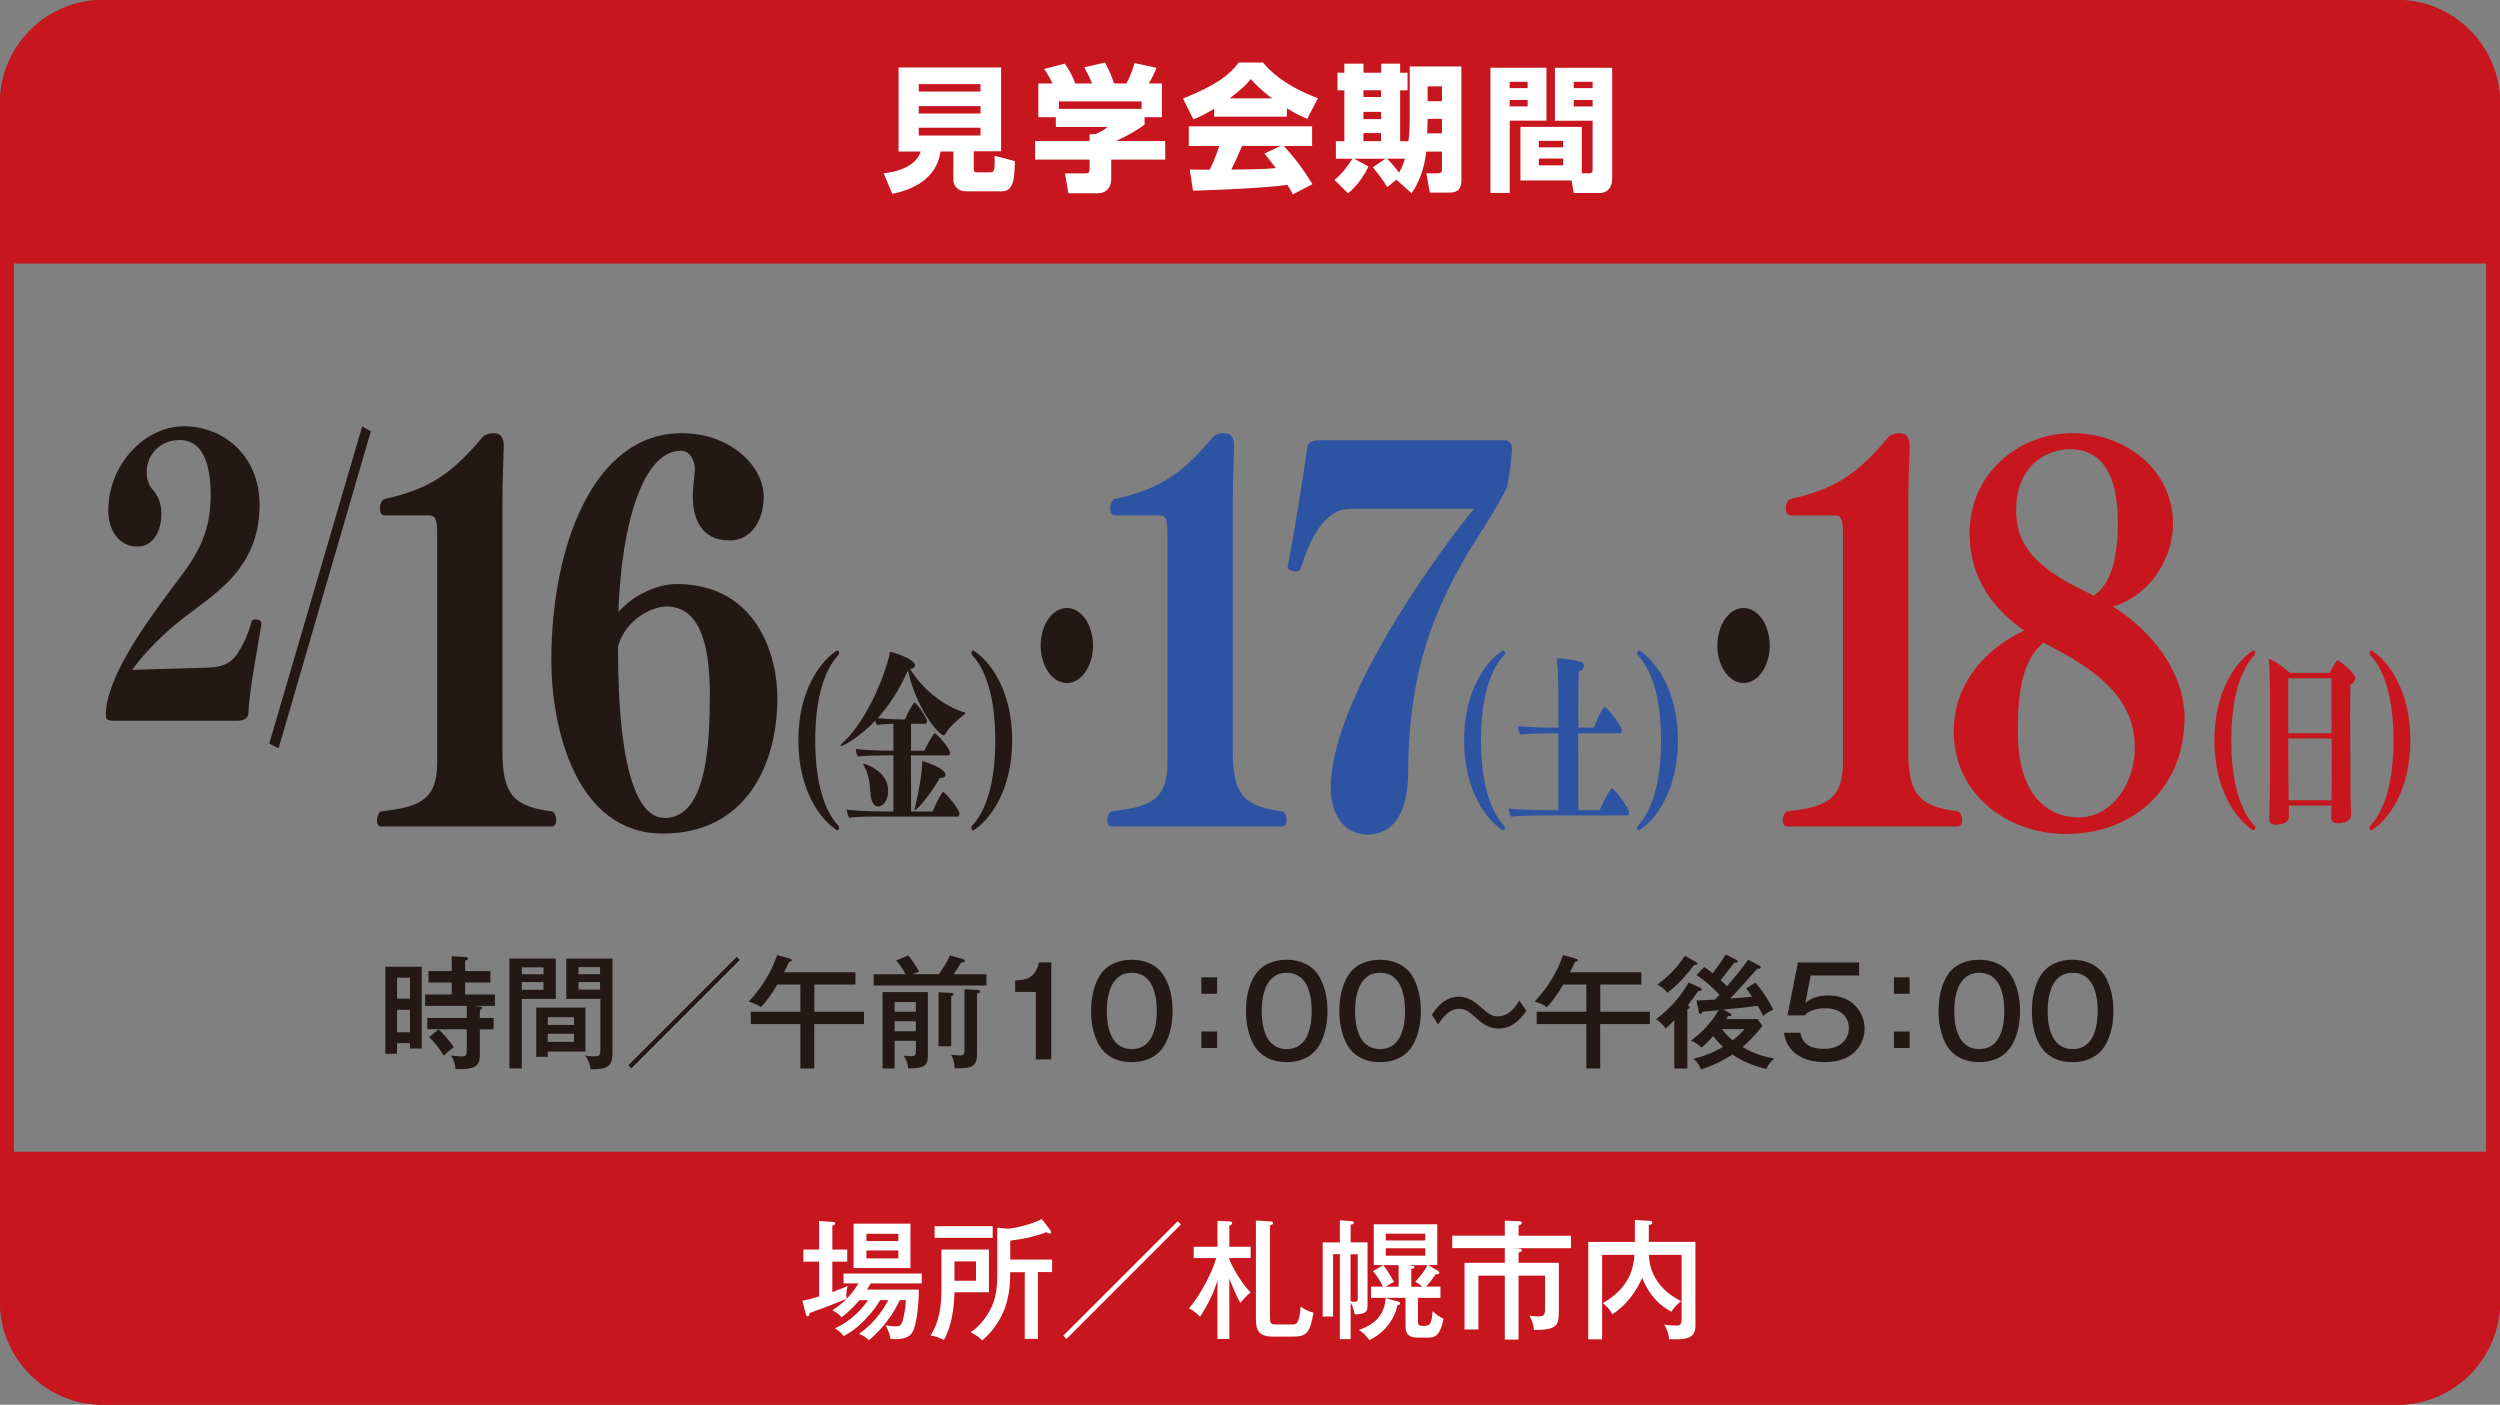 <svg height="205.5" viewBox="0 0 365.75 205.5" width="365.75" xmlns="http://www.w3.org/2000/svg"><rect x="0" y="0" width="365.75" height="205.5" fill="#808080" stroke="none"/><path d="m1 15.05c0-7.73 6.3-14.05 14-14.05h335.75c7.7 0 14 6.32 14 14.05v175.41c0 7.73-6.3 14.05-14 14.05h-335.75c-7.7 0-14-6.32-14-14.05z" fill="none" stroke="#a62126" stroke-width="2"/><path d="m1 15.05c0-7.73 6.3-14.05 14-14.05h335.75c7.7 0 14 6.32 14 14.05v175.41c0 7.73-6.3 14.05-14 14.05h-335.75c-7.7 0-14-6.32-14-14.05z" fill="none" stroke="#c7161d" stroke-width="2"/><path d="m364.75 169.25v20.8c0 7.7-6.3 14-14 14h-335.75c-7.7 0-14-6.3-14-14v-20.8z" fill="#c7161d" stroke="#c7161d" stroke-width="1.5"/><path d="m123.95 182.81v1.77h-2.18v4.46c1.48-.57 1.6-.61 2.24-.91-.13.42-.19.95-.19 1.41 0 .19.02.32.04.46-1.6.72-4.84 1.9-5.41 2.09-.02.21-.04.49-.3.49-.17 0-.23-.25-.29-.44l-.48-1.84c.84-.15 1.58-.36 2.45-.63v-5.09h-2.3v-1.77h2.3v-4.18l1.96.13c.17.02.4.06.4.21 0 .17-.17.25-.42.36v3.48zm1.77 7.42c-1.2 1.44-2.22 2.2-2.6 2.49-.59-.65-.99-.86-1.35-1.01 2.17-1.46 2.98-2.62 3.84-3.95h-2.2v-1.44h11.44v1.44h-7.47c-.15.3-.4.66-.55.91h7.6c-.02 2.43-.34 4.67-.68 5.62-.32.91-.74 1.63-2.83 1.63-.23 0-.4-.02-.65-.04-.04-.3-.1-.78-.68-2 .7.17 1.39.17 1.46.17.44 0 .82-.02 1.04-.95.19-.76.4-1.77.44-2.89h-.89c-1.56 3.32-3.67 5.13-4.52 5.87-.3-.32-.55-.51-1.44-.95.44-.3 2.62-1.75 4.27-4.92h-1.18c-.78 1.35-1.99 2.68-2.87 3.5-.72.68-1.42 1.16-2.45 1.77-.42-.53-.67-.76-1.29-1.14 1.98-.91 3.59-2.34 4.84-4.12h-1.27zm7.48-4.71h-8.32v-6.5h8.32zm-1.77-3.95v-1.06h-4.67v1.06zm-4.67 1.37v1.16h4.67v-1.16z" fill="#fff"/><path d="m144.68 182.81v6.25h-5.03c-.06 1.29-.15 4.46-1.56 6.99-.68-.36-1.14-.53-1.96-.68 1.31-1.96 1.6-4.24 1.6-6.88v-5.68zm.55-3.42v1.71h-8.49v-1.71zm-5.59 5.15v2.83h3.15v-2.83zm12.2 11.34h-1.92v-9.76h-2.13c0 2.11-.04 6.48-4.08 9.99-.61-.59-.66-.61-1.69-1.2 1.22-.84 2.17-2 2.85-3.31.65-1.22 1.03-2.56 1.03-5.11v-6.88l1.5.15c.72 0 3.34-.55 5.03-1.41l1.27 1.69c.04.06.08.15.08.23 0 .11-.08.19-.21.19-.15 0-.32-.1-.49-.19-1.79.68-3.46 1.01-5.28 1.24v2.77h6.12v1.82h-2.07v9.76z" fill="#fff"/><path d="m156.02 195.88-.47-.47 16.74-16.74.48.47-16.74 16.74z" fill="#fff"/><path d="m179.85 195.9h-1.73v-8.55c-.59 1.75-1.04 2.89-2.55 5.3-.34-.34-.89-.89-1.61-1.25 1.92-2.3 3.42-5.41 3.97-7.35h-3.29v-1.65h3.48v-3.8l1.75.09c.1 0 .4.02.4.25 0 .19-.23.3-.42.4v3.06h3.12v1.65h-3.12v.21c.59 1.41 1.81 3.48 3.12 4.84-.67.49-.93.84-1.52 1.52-.78-1.52-.95-1.94-1.6-3.57zm5.96-17.22c.19.02.44.04.44.27 0 .17-.23.27-.46.32v13.32c0 1.01.08 1.18.95 1.18h2.24c.3 0 .7 0 .91-.49.21-.47.3-1.01.4-2.17.34.3.84.68 1.88.93-.49 2.83-.99 3.5-2.83 3.5h-3.21c-2.2 0-2.39-1.25-2.39-2.62v-14.36l2.07.13z" fill="#fff"/><path d="m195.03 183.49v9.12h-1.52v-10.85h2.51v-3.23l1.52.11c.27.02.53.04.53.23 0 .23-.27.27-.47.3v2.58h2.47v9.12c0 .87-.06 1.42-1.9 1.42-.1-.93-.48-1.56-.57-1.71v5.34h-1.58v-12.44h-.99zm2.56 0v6.9c.21.04.49.06.63.06.42 0 .42-.17.42-.59v-6.36h-1.04zm6.94 6.92c.1.02.3.09.3.28s-.17.23-.38.25c-.48 2.26-2.03 4.14-4.12 5.11-.44-.61-.87-1.08-1.52-1.48 1.46-.53 3.7-1.52 3.91-4.65l1.8.49zm5.77-4.53c.13.08.27.15.27.32 0 .23-.29.25-.53.23-.23.32-.72 1.04-1.39 1.8h2.09v1.65h-3.29v3.36c0 .51 0 .74.78.74 1.01 0 1.18-.19 1.37-2.17.49.49.91.8 1.6 1.14-.53 2.45-1.23 2.74-2.2 2.74h-1.6c-1.77 0-1.77-1.06-1.77-1.92v-3.89h-5.05v-1.65h1.75c-.51-1.06-.93-1.65-1.46-2.26l1.5-.89h-1.39v-5.97h9.29v5.97h-1.35l1.39.8zm-5.68-.79h-2.24c.53.67 1.2 1.77 1.56 2.47-.59.25-1.06.59-1.2.68h1.88zm3.9-3.61v-.99h-5.78v.99zm-5.78 1.14v1.08h5.78v-1.08zm5.34 5.62c-.48-.42-.78-.59-1.03-.72 1.12-1.18 1.52-1.9 1.79-2.43h-2.85l.46.06c.21.02.49.06.49.23s-.28.25-.47.27v2.6h1.61z" fill="#fff"/><path d="m221.1 182.6 1.1.06c.19.02.44.04.44.25 0 .23-.3.3-.47.34v1.5h5.89v7.2c0 2.03-.4 2.64-3.63 2.62-.13-1.03-.34-1.48-.67-2.09.7.11 1.23.11 1.27.11.76 0 1.01-.13 1.01-1.08v-4.88h-3.88v9.35h-2.01v-9.35h-3.86v7.87h-2.03v-9.75h5.89v-2.15h-7.69v-1.82h7.69v-2.2l2.05.08c.19 0 .44.06.44.27 0 .23-.3.3-.47.34v1.52h7.67v1.82h-8.74z" fill="#fff"/><path d="m248.04 181.7v12.1c0 .87 0 2.13-2.58 2.13h-1.27c-.11-.97-.25-1.33-.72-2.15.57.11 1.12.15 1.69.15.44 0 .86 0 .86-.86v-9.48h-4.79c.08 1.14.27 4.5 4.71 6.78-.51.38-.95.78-1.42 1.54-2.53-1.37-3.59-3.32-4.26-4.96-.84 1.88-2.26 3.99-4.37 5.32-.34-.63-.67-1.03-1.39-1.63 3.99-2.26 4.5-5.28 4.62-7.05h-4.73v12.35h-2.03v-14.25h6.82v-3.21l2.19.13c.17.02.36.06.36.27s-.15.25-.51.34v2.47h6.84z" fill="#fff"/><path d="m1 37.8v-22.8c0-7.7 6.3-14 14-14h335.75c7.7 0 14 6.3 14 14v22.8z" fill="#c7161d" stroke="#c7161d" stroke-width="1.5"/><path d="m139.48 22.17h-1.88c-.56 4.08-4.24 5.62-7.06 6.2l-1.26-3.02c2.76-.28 4.88-1.4 5.42-3.18h-3.24v-12.3h15v12.26h-4v2.52c0 .54.18.56.5.56h1.88c.6 0 .72-.12.68-2.42l2.96.78c-.06 2.38-.12 4.42-1.92 4.42h-5.16c-1.52 0-1.92-1.06-1.92-1.68zm-5.07-9.86v1.08h9.04v-1.08zm0 3.22v1.08h9.04v-1.08zm0 3.16v1.14h9.04v-1.14z" fill="#fff"/><path d="m153.99 12.21c-.44-.9-.78-1.46-1.22-2.12l3.02-.78c.72 1.04 1.2 2.02 1.52 2.9h2.44c-.32-.86-.52-1.24-1.12-2.36l3.04-.7c.48.9 1.1 2.24 1.3 3.06h1.82c.64-1.14 1.08-2.6 1.2-2.98l3.22.7c-.44 1-.6 1.38-1.14 2.28h1.92v4.94h-2.54v1.08c-1.14.84-1.94 1.32-4.14 2.4h7.16v2.72h-7.9v2.86c0 1.22-.72 2.06-1.94 2.06h-4.32l-.5-2.9h2.88c.54 0 .72-.06.72-.76v-1.26h-7.98v-2.72h7.98v-1h.78c.72-.28 1.34-.58 1.86-1.06h-7.58v-1.42h-2.56v-4.94zm13.03 2.62h-12.1v1.1h12.1z" fill="#fff"/><path d="m177.63 15.91c-1.58.96-2.3 1.26-3.04 1.54l-1.52-3.04c4.88-1.92 6.96-3.6 8.14-5.26h3.56c.86 1.02 2.9 3.28 8.04 5.22l-1.56 3.02c-.6-.26-1.56-.68-2.98-1.54v1.22h-10.64zm11.51 12.53c-.2-.38-.42-.8-.8-1.4-3.4.48-10.2.76-13.8.86l-.48-3.1c.1.02 2.64.02 2.92.02.16-.32.82-1.66 1.4-3.46h-4.46v-2.88h18.04v2.88h-4.14c.9.98 2.24 2.44 4.2 5.58zm-3.04-14.05c-1.74-1.3-2.6-2.26-3.12-2.82-.48.62-1.26 1.46-3.08 2.82zm1.24 6.96h-5.62c-.72 1.68-.96 2.2-1.58 3.46 2.36-.02 4.52-.02 6.52-.22-.84-1.12-1.28-1.64-1.68-2.12z" fill="#fff"/><path d="m204.28 26.28-1.32 1.1c-.5-.86-1.42-2.12-2.12-2.9l1.86-1.26h-4.6l2.1 1.14c-.32.82-1.6 2.88-2.98 3.92l-2-1.96c1.16-.86 2.22-2.44 2.64-3.1h-2.42v-2.56h1.24v-7.44h-1v-2.58h1v-1.32h2.8v1.32h2.58v-1.32h2.78v1.32h1.08v2.58h-1.08v7.44h1.22c.18-1.42.18-2.82.18-3.12v-7.82h7.56v16.64c0 1.74-1.02 1.82-1.92 1.82h-2.7l-.5-2.82h1.7c.58 0 .58-.38.58-.72v-2.46h-2.3c-.24 2.32-1.08 4.66-2.16 6.08zm-4.81-13.07v.98h2.58v-.98zm0 3.16v1.06h2.58v-1.06zm0 3.1v1.18h2.58v-1.18zm3.46 3.74c.64.6 1.44 1.62 1.74 2.06.56-.98.74-1.6.88-2.06zm5.93-5.82-.06 2.12h2.16v-2.12zm0-4.76v2.18h2.1v-2.18z" fill="#fff"/><path d="m218.05 9.91h8.2v7.74h-5.38v10.58h-2.82zm2.82 2.06v.92h2.62v-.92zm0 2.66v.94h2.62v-.94zm10.55 10.73h.98c.6 0 .6-.3.6-.66v-7.04h-5.52v-7.74h8.38v16.18c0 2.12-1.66 2.14-1.78 2.14h-3.84l-.32-1.84h-7.48v-7.84h8.98zm-6.29-4.75v.94h3.56v-.94zm0 2.58v1h3.56v-1zm5.11-11.22v.92h2.76v-.92zm0 2.66v.94h2.76v-.94z" fill="#fff"/><g fill="#231815"><path d="m61.7 141.43v11.97h-1.73v-.79h-1.89v1.55h-1.71v-12.73zm-1.72 4.68v-3.08h-1.89v3.08zm-1.89 1.62v3.29h1.89v-3.29zm12.15-.46c.13.02.32.02.32.2 0 .14-.2.22-.36.27v1.19h2.02v1.66h-2.02v3.76c0 1.37-.4 2.21-3.56 2.05-.05-.81-.27-1.39-.67-1.98.4.07 1.39.14 1.51.14.67 0 .81-.16.81-.86v-3.12h-5.78v-1.66h5.78v-1.76h-6.09v-1.67h3.89v-1.75h-3.4v-1.67h3.4v-2.16l2.07.09c.09 0 .32.04.32.23 0 .14-.22.25-.43.31v1.53h3.69v1.67h-3.69v1.75h4.36v1.67h-3.22l1.04.11zm-6.09 3.33c.67.58 1.66 1.73 2.25 2.61-.59.41-.83.63-1.48 1.24-.61-.99-1.3-1.94-2.14-2.72z"/><path d="m81.31 140.23v5.91h-4.97v10.17h-1.82v-16.08zm-1.8 2.3v-1.01h-3.17v1.01zm-3.17 1.15v1.13h3.17v-1.13zm9.31 10.16h-5.51v.77h-1.69v-7.2h7.2zm-1.68-3.89v-1.13h-3.83v1.13zm-3.83 1.29v1.19h3.83v-1.19zm9.47-11v13.7c0 1.73-.5 2.07-1.19 2.3-.5.16-1.42.23-2 .18-.16-.94-.43-1.46-.83-2.03.41.11.85.16 1.28.16.88 0 .97-.18.97-1.15v-7.27h-4.99v-5.89h6.75zm-1.82 2.29v-1.04h-3.15v1.04zm-3.15 1.15v1.1h3.15v-1.1z"/><path d="m92.37 156.3-.45-.45 15.86-15.86.45.45z"/><path d="m119.13 148.02h7.27v1.8h-7.27v6.5h-2.03v-6.5h-7.26v-1.8h7.26v-3.98h-3.38c-.7 1.22-1.48 2.32-2.39 3.31-.65-.47-1.49-.74-1.8-.83 2.7-2.81 3.8-5.69 4.16-6.79l1.78.49c.16.04.38.11.38.27s-.22.2-.4.22c-.2.45-.38.86-.74 1.53h10.44v1.8h-6.01v3.98z"/><path d="m137.34 142.53c.76-1.04 1.1-1.6 1.64-2.75l1.96.56c.09.02.22.11.22.2 0 .29-.38.27-.52.25-.61 1.03-.85 1.35-1.13 1.75h4.81v1.64h-16.51v-1.64h4.7c-.56-1.03-1.13-1.73-1.39-2.02l1.76-.76c.7.88 1.12 1.53 1.58 2.39l-.95.38h3.84zm-6.46 9.74v4.05h-1.76v-11.18h6.63v9.29c0 1.5-.54 1.85-2.88 1.89-.05-.68-.23-1.19-.65-1.87.4.05 1.04.07 1.08.07.5 0 .7-.05.7-.79v-1.46h-3.11zm3.11-4.25v-1.42h-3.11v1.42zm0 2.85v-1.46h-3.11v1.46zm5.17-5.62s.36.02.36.22c0 .09-.13.18-.36.29v7.31h-1.85v-7.9l1.85.09zm3.87-.42c.05 0 .36.04.36.23 0 .14-.09.18-.45.31v8.8c0 1.82-.68 2.16-3.29 2.12 0-.7-.14-1.33-.49-1.98.45.05 1.08.11 1.24.11.47 0 .7-.07.7-.77v-8.93z"/><path d="m153.79 154.99h-2.25v-9.87h-3.02v-1.67c1.69-.09 2.94-.38 3.48-2.65h1.8v14.19z"/><path d="m170.25 142.71c1.17 1.87 1.3 4.05 1.3 5.19 0 1.01-.11 3.33-1.3 5.19-1.26 1.96-3.35 2.3-4.66 2.3-2.48 0-3.94-1.13-4.68-2.3-1.15-1.84-1.28-4.02-1.28-5.19 0-1.31.18-3.44 1.28-5.19 1.01-1.6 2.75-2.3 4.68-2.3s3.69.76 4.66 2.3zm-8.32 5.19c0 1.51.22 5.58 3.65 5.58s3.66-4.07 3.66-5.58c0-1.78-.34-5.58-3.66-5.58s-3.65 3.89-3.65 5.58z"/><path d="m178.06 145.39h-2.3v-2.41h2.3zm0 7.93h-2.3v-2.41h2.3z"/><path d="m192.91 142.71c1.17 1.87 1.3 4.05 1.3 5.19 0 1.01-.11 3.33-1.3 5.19-1.26 1.96-3.35 2.3-4.66 2.3-2.48 0-3.94-1.13-4.68-2.3-1.15-1.84-1.28-4.02-1.28-5.19 0-1.31.18-3.44 1.28-5.19 1.01-1.6 2.75-2.3 4.68-2.3s3.69.76 4.66 2.3zm-8.32 5.19c0 1.51.22 5.58 3.66 5.58s3.65-4.07 3.65-5.58c0-1.78-.34-5.58-3.65-5.58s-3.66 3.89-3.66 5.58z"/><path d="m206.57 142.71c1.17 1.87 1.3 4.05 1.3 5.19 0 1.01-.11 3.33-1.3 5.19-1.26 1.96-3.35 2.3-4.66 2.3-2.48 0-3.94-1.13-4.68-2.3-1.15-1.84-1.28-4.02-1.28-5.19 0-1.31.18-3.44 1.28-5.19 1.01-1.6 2.75-2.3 4.68-2.3s3.69.76 4.66 2.3zm-8.32 5.19c0 1.51.22 5.58 3.65 5.58s3.66-4.07 3.66-5.58c0-1.78-.34-5.58-3.66-5.58s-3.65 3.89-3.65 5.58z"/><path d="m223.31 147.86c-1.08 1.62-2.32 2.61-4.07 2.61-1.01 0-1.93-.31-3.13-1.4-1.17-1.06-1.69-1.48-2.63-1.48-1.53 0-2.5 1.4-3.08 2.3l-.92-1.44c.49-.72 1.71-2.63 3.96-2.63.58 0 1.57.04 3.22 1.53 1.06.95 1.62 1.35 2.45 1.35 1.69 0 2.63-1.46 3.17-2.3z"/><path d="m234.11 148.02h7.27v1.8h-7.27v6.5h-2.03v-6.5h-7.26v-1.8h7.26v-3.98h-3.38c-.7 1.22-1.48 2.32-2.39 3.31-.65-.47-1.5-.74-1.8-.83 2.7-2.81 3.8-5.69 4.16-6.79l1.78.49c.16.04.38.11.38.27s-.22.2-.4.22c-.2.45-.38.86-.74 1.53h10.44v1.8h-6.01v3.98z"/><path d="m248.69 144.48c.13.05.27.13.27.29 0 .2-.31.23-.5.22-.18.27-1.35 1.85-1.55 2.12.13.04.29.11.29.23 0 .14-.16.23-.34.31v8.68h-1.91v-7.06c-.61.61-.88.86-1.26 1.21-.2-.27-.65-.9-1.42-1.37 2.65-1.93 4.12-4.23 4.79-5.38l1.64.76zm-.58-3.75c.13.07.23.14.23.25 0 .22-.38.2-.47.18-1.22 1.57-2.32 2.83-3.92 4.09-.43-.52-.88-.92-1.48-1.19 1.91-1.48 2.86-2.48 4.03-4.23l1.6.9zm1.21.72c.63.45.9.65 1.24.94.68-.88 1.33-1.78 1.91-2.74l1.53.76c.11.05.22.14.22.25 0 .2-.27.22-.5.18-.65.86-1.75 2.27-1.98 2.56.16.13.38.32.92.88.5-.56 2.32-2.72 3.1-3.87l1.62.85c.13.07.22.14.22.27 0 .16-.23.23-.5.18-1.3 1.49-2.68 3.03-3.98 4.38 1.69-.14 1.89-.16 3.21-.27-.45-.67-.65-.94-.86-1.22l1.37-.85c.88 1.04 1.91 2.57 2.59 3.94-.83.45-.94.5-1.48.94-.14-.31-.29-.61-.79-1.48-1.69.22-1.96.25-5.04.56l1.01.54c.13.07.2.13.2.23s-.11.18-.25.18c-.05 0-.16 0-.25-.02-.11.18-.16.27-.29.45h4.59l.72.97c-.41.56-1.3 1.71-2.92 3.12 2.05 1.21 3.62 1.49 4.65 1.66-.67.65-.81.83-1.17 1.55-1.78-.41-3.6-1.15-4.95-2.11-.76.5-2.67 1.6-4.61 2.18-.27-.7-.52-1.03-1.1-1.58.65-.14 2.14-.47 4.32-1.71-.14-.13-.86-.81-1.42-1.6-.79.86-1.19 1.24-1.71 1.71-.54-.52-.88-.76-1.58-1.04 1.4-.92 3.11-2.72 4.07-4.45-.63.07-1.84.2-2.38.23-.07.18-.16.34-.31.34-.16 0-.18-.18-.23-.41l-.31-1.57c.05 0 2.5-.13 2.7-.13.14-.14.29-.31.67-.7-.14-.16-1.64-1.78-3.37-2.9l1.15-1.19zm2.59 9.11c.52.68.9 1.08 1.58 1.64 1.08-.81 1.49-1.35 1.73-1.64z"/><path d="m271.98 142.71h-7.08l-.77 4.01c1.04-.92 2.38-1.08 3.42-1.08 3.55 0 5.24 2.57 5.24 4.83s-1.58 4.92-5.83 4.92c-.85 0-2.65-.07-4.16-1.17-1.49-1.08-1.73-2.63-1.8-3.13h2.39c.36 2 2.05 2.36 3.46 2.36 2.47 0 3.64-1.48 3.64-3.04 0-1.22-.79-2.9-3.46-2.9-1.89 0-2.65.68-3.04 1.04h-2.48l1.53-7.74h8.95v1.91z"/><path d="m279.38 145.39h-2.3v-2.41h2.3zm0 7.93h-2.3v-2.41h2.3z"/><path d="m294.23 142.71c1.17 1.87 1.3 4.05 1.3 5.19 0 1.01-.11 3.33-1.3 5.19-1.26 1.96-3.35 2.3-4.66 2.3-2.48 0-3.94-1.13-4.68-2.3-1.15-1.84-1.28-4.02-1.28-5.19 0-1.31.18-3.44 1.28-5.19 1.01-1.6 2.75-2.3 4.68-2.3s3.69.76 4.66 2.3zm-8.32 5.19c0 1.51.22 5.58 3.66 5.58s3.66-4.07 3.66-5.58c0-1.78-.34-5.58-3.66-5.58s-3.66 3.89-3.66 5.58z"/><path d="m307.89 142.71c1.17 1.87 1.3 4.05 1.3 5.19 0 1.01-.11 3.33-1.3 5.19-1.26 1.96-3.35 2.3-4.66 2.3-2.48 0-3.94-1.13-4.68-2.3-1.15-1.84-1.28-4.02-1.28-5.19 0-1.31.18-3.44 1.28-5.19 1.01-1.6 2.75-2.3 4.68-2.3s3.69.76 4.66 2.3zm-8.32 5.19c0 1.51.22 5.58 3.66 5.58s3.66-4.07 3.66-5.58c0-1.78-.34-5.58-3.66-5.58s-3.66 3.89-3.66 5.58z"/><path d="m55.77 120.92c-.44 0-.62-.44-.62-.88 0-.59.31-1.25.56-1.32 5.44-.66 8.25-1.47 8.25-7.18v-33.06c0-2.05-.06-3.08-1.19-3.08h-6.5c-.5 0-.69-.44-.69-1.03s.25-1.25.75-1.39c6.38-1.39 9.81-3.67 14.25-9.02.31-.37 1.06-.59 1.62-.59 1.06 0 1.5.66 1.5 1.91-.06 1.76-.19 5.94-.19 7.84v36.94c0 6.3 1.75 7.92 7.25 8.65.31.07.62.66.62 1.25 0 .51-.19.95-.69.95h-24.94z"/><path d="m98.91 85.44c11.94 0 14.82 10.63 14.82 16.64 0 10.12-4.81 19.87-16.75 19.87-12.75 0-16.32-15.47-16.32-25.36 0-16.49 6.06-33.21 19.07-33.21 7.31 0 12 4.98 12 9.24 0 3.52-1.81 6.45-5 6.45-4.31 0-5.38-3.45-5.38-6.52 0-1.1.25-2.71.31-3.81v-.15c0-.95-.56-2.64-2.06-2.64-5.5 0-8.69 10.63-9.13 23.6 2.06-2.42 5.63-4.1 8.44-4.1zm-1.69 34.23c6.13 0 6.63-10.56 6.63-18.11 0-8.06-1.81-12.83-6.38-12.83-1.88 0-5.88 1.69-7.06 5.86 0 19.79 3.38 25.07 6.81 25.07z"/><path d="m17.04 105.44c-1.16 0-1.56 0-1.56-.82 0-5.36 5.71-13.23 9.28-18.04 3.04-4.1 6.07-7.38 6.07-14.11 0-6.34-2.19-8.09-4.51-8.09-3.12 0-4.86 2.35-4.86 4.7 0 .98.31 1.97.94 2.62 1.16 1.31 1.21 2.9 1.21 3.5 0 2.62-1.25 4.76-3.53 4.76-2.86 0-4.24-2.68-4.24-5.19 0-7 5.49-12.41 11.07-12.41s11.07 4.1 11.07 11.54c0 3.94-1.21 7-3.12 9.51-2.1 2.79-5.31 4.92-7.94 6.94-2.81 2.19-5.58 4.87-7.59 7.65l11.11-.33c1.03-.05 3.03-.11 4.28-2.02.76-1.15 1.56-2.73 2.1-4.76 0-.16.27-.27.58-.27.4 0 .85.16.85.6v.11c-.58 3.61-1.74 9.4-1.92 13.07-.04.87-.98 1.04-1.61 1.04h-17.67z"/><path d="m39.39 108.8 1.37.68 13.5-46.4-1.28-.68z"/><path d="m116.8 108.32c0-7.33 3.24-11.6 5.63-13.14h.09c.17 0 .24.14.24.3 0 .11-.02.22-.07.33-1.98 2.04-3.42 6.12-3.42 12.51s1.44 10.47 3.42 12.51c.06.11.07.22.07.33 0 .17-.07.3-.24.3h-.09c-2.39-1.54-5.63-5.81-5.63-13.14z"/><path d="m128.74 119.45c-1.01 0-3.52.03-4.51.17-.19-.22-.32-.74-.32-1.18.77.14 3.55.28 5.33.28h1.46v-8.21h-1.08c-1.01 0-3.09.03-4.08.17-.19-.22-.32-.66-.32-1.1.77.11 3.12.25 4.9.25h.58v-3.94c-.8.03-1.7.06-2.39.17-.11-.11-.21-.36-.26-.61-2.53 2.62-4.83 3.72-4.99 3.72-.06 0-.09-.03-.09-.06 0-.08.11-.25.34-.44 3.82-3.55 6.47-10.77 6.9-13.31.97.19 3.67 1.16 3.67 1.98 0 .25-.22.5-.75.5 1.85 3.11 5.16 5.57 8.01 6.39.07.03.09.06.09.08 0 .06-.06.11-.13.17-1.12.99-2.23 1.82-2.77 2.87-.08.14-.21.22-.32.22-.5 0-3.82-3.44-5.18-9.48-1.25 2.84-2.77 5.13-4.43 6.97.92.11 2.69.19 3.39.19h.62c.39-.94 1.16-2.45 1.38-2.45.32 0 1.83 2.23 1.83 2.73 0 .19-.09.36-.3.36h-2.04v3.94h1.96c.28-.66.88-1.76 1.4-2.48.04-.06.09-.06.13-.06.28 0 2.23 2.26 2.23 2.84 0 .22-.09.39-.32.39h-5.41l.02 8.21h3.14c.62-1.46 1.37-2.87 1.57-2.87.04 0 .09.03.11.06.43.33 2.26 2.48 2.26 3.11 0 .25-.09.44-.32.44h-11.32zm1.19-3.77c0 1.65-.86 2.31-1.46 2.31-.54 0-.95-.52-1.08-1.54-.15-1.1-.07-2.73-.92-4.27-.13-.22-.19-.33-.19-.39 0-.03.02-.06.04-.06.21 0 3.61 1.02 3.61 3.94zm3.93 2.84s-.06-.03-.06-.08.02-.17.06-.28c.62-2.56 1.07-5.32 1.07-6.83.82.25 3.39 1.1 3.39 2.01 0 .25-.21.47-.6.47-.06 0-.13-.03-.21-.03-1.7 3-3.46 4.74-3.65 4.74z"/><path d="m145.61 108.32c0-6.39-1.44-10.47-3.42-12.51-.06-.11-.07-.22-.07-.33 0-.17.07-.3.24-.3h.09c2.39 1.54 5.63 5.81 5.63 13.14s-3.24 11.6-5.63 13.14h-.09c-.17 0-.24-.14-.24-.3 0-.11.02-.22.07-.33 1.98-2.04 3.42-6.12 3.42-12.51z"/></g><path d="m162.62 120.92c-.44 0-.62-.44-.62-.88 0-.59.31-1.25.56-1.32 5.44-.66 8.25-1.47 8.25-7.18v-33.06c0-2.05-.06-3.08-1.19-3.08h-6.5c-.5 0-.69-.44-.69-1.03s.25-1.25.75-1.39c6.38-1.39 9.81-3.67 14.25-9.02.31-.37 1.06-.59 1.62-.59 1.06 0 1.5.66 1.5 1.91-.06 1.76-.19 5.94-.19 7.84v36.94c0 6.3 1.75 7.92 7.25 8.65.31.07.62.66.62 1.25 0 .51-.19.95-.69.95h-24.94z" fill="#2d53a3"/><path d="m197.51 74.44c-2.88 0-5.31 2.57-7.25 8.8-.06.22-.38.37-.75.37-.5 0-1.12-.29-1.12-.66v-.15c.88-4.25 2.31-13.34 2.81-17.01.06-.73.19-1.39 2.06-1.39h26.44c.75 0 1.5.07 1.5 1.32 0 .88-.5 4.98-.75 5.57-2.12 4.54-5.63 8.72-8.69 15.17-3.19 6.52-5.69 14.44-5.75 26.54 0 6.01-2.25 9.09-5.94 9.09-3.38 0-5.38-2.86-5.38-6.89.06-12.46 14.5-32.84 20.94-40.76h-18.13z" fill="#2d53a3"/><path d="m214.2 108.32c0-7.33 3.24-11.6 5.63-13.14h.09c.17 0 .24.14.24.3 0 .11-.02.22-.07.33-1.98 2.04-3.42 6.12-3.42 12.51s1.44 10.47 3.42 12.51c.06.11.07.22.07.33 0 .17-.07.3-.24.3h-.09c-2.39-1.54-5.63-5.81-5.63-13.14z" fill="#2d53a3"/><path d="m225.74 119.29c-1.03 0-3.67.06-4.66.19-.17-.22-.34-.72-.34-1.07v-.11c.77.11 3.69.22 5.43.22h1.81v-11.24h-1.08c-.79 0-3.48.06-4.45.19-.19-.22-.36-.72-.36-1.1 0-.03.02-.08.02-.14.77.11 3.48.22 5.22.22h.66v-5.65c0-.47-.08-3.25-.24-4.49 1.22.03 2.81.28 3.52.52.3.08.47.33.47.61s-.22.61-.75.8c-.08.85-.09 4.33-.09 8.21h2.3c.17-.44.82-2.12 1.44-3 .04-.06.08-.06.11-.06.06 0 .09 0 .11.06.84.77 2.41 2.84 2.41 3.36 0 .22-.09.47-.3.47h-6.08c0 4.71.02 9.76.02 11.24h3.14c.17-.44.94-2.12 1.65-3.14.04-.06.09-.06.13-.06.24 0 1.81 1.98 2.47 3.28.02.06.04.17.04.25 0 .22-.07.44-.3.44h-12.29z" fill="#2d53a3"/><path d="m243.01 108.32c0-6.39-1.44-10.47-3.42-12.51-.06-.11-.07-.22-.07-.33 0-.17.07-.3.24-.3h.09c2.39 1.54 5.63 5.81 5.63 13.14s-3.24 11.6-5.63 13.14h-.09c-.17 0-.24-.14-.24-.3 0-.11.02-.22.07-.33 1.98-2.04 3.42-6.12 3.42-12.51z" fill="#2d53a3"/><ellipse cx="156.08" cy="94.44" fill="#231815" rx="3.83" ry="5.49"/><ellipse cx="255.08" cy="94.44" fill="#231815" rx="3.83" ry="5.49"/><path d="m261.45 120.92c-.44 0-.63-.44-.63-.88 0-.59.31-1.25.56-1.32 5.44-.66 8.25-1.47 8.25-7.18v-33.06c0-2.05-.06-3.08-1.19-3.08h-6.5c-.5 0-.69-.44-.69-1.03s.25-1.25.75-1.39c6.38-1.39 9.81-3.67 14.25-9.02.31-.37 1.06-.59 1.63-.59 1.06 0 1.5.66 1.5 1.91-.06 1.76-.19 5.94-.19 7.84v36.94c0 6.3 1.75 7.92 7.25 8.65.31.07.62.66.62 1.25 0 .51-.19.95-.69.95h-24.94z" fill="#c7161d"/><path d="m319.59 105.08c0 9.68-6.94 16.93-17.38 16.93-8.06 0-16.38-5.42-16.38-15.1 0-6.01 3.69-11.58 10.32-14.66-4.56-3.15-8-7.7-8-14.22 0-8.72 7.13-14.66 15.07-14.66s14.69 5.57 14.69 13.19c0 5.72-3.94 10.85-8.81 12.17 5.69 3.52 10.5 9.6 10.5 16.35zm-9.76-28.73c0-5.35-1.38-10.63-7.06-10.63-2.75 0-7.81 1.83-7.81 9.02 0 5.94 4.25 9.09 11.38 12.39 2.56-1.83 3.5-5.42 3.5-10.78zm-14.62 30.71c0 11.29 6.31 12.53 8.81 12.53 5.25 0 8.31-5.35 8.31-10.19 0-8.21-7.13-12.1-13.38-15.39-2.5 2.2-3.75 5.5-3.75 13.05z" fill="#c7161d"/><path d="m323.97 108.32c0-7.33 3.24-11.6 5.63-13.14h.09c.17 0 .24.14.24.3 0 .11-.02.22-.07.33-1.98 2.04-3.42 6.12-3.42 12.51s1.44 10.47 3.42 12.51c.06.11.07.22.07.33 0 .17-.07.3-.24.3h-.09c-2.39-1.54-5.63-5.81-5.63-13.14z" fill="#c7161d"/><path d="m343.97 119.26c0 1.18-1.78 1.18-1.93 1.18-.77 0-.99-.36-.99-.85v-.06c.02-.58.04-1.02.04-1.68h-6.25c.02.61.02 1.32.04 1.68v.03c0 .58-.73 1.1-1.93 1.1-.62 0-.97-.3-.97-.88v-.08c.02-.33.13-4.49.13-6.7v-11.41c0-1.1-.08-4.02-.19-5.21.92.28 2.41 1.43 3.12 2.07h5.76c.54-1.07 1.07-1.87 1.2-1.87.04 0 2.56 1.71 2.56 2.65 0 .36-.22.72-.69.94-.02.77-.04 2.4-.04 4.24 0 3.67.04 8.18.04 8.18 0 .25 0 4.57.09 6.64v.03zm-2.88-20.03h-6.32v8.05h6.34zm.02 8.81h-6.34c0 3 .02 5.57.02 5.57 0 .58.02 2.78.04 3.47h6.27c.02-1.19.04-3.31.04-4.19l-.02-4.85z" fill="#c7161d"/><path d="m350.17 108.32c0-6.39-1.44-10.47-3.42-12.51-.06-.11-.07-.22-.07-.33 0-.17.07-.3.24-.3h.09c2.39 1.54 5.63 5.81 5.63 13.14s-3.24 11.6-5.63 13.14h-.09c-.17 0-.24-.14-.24-.3 0-.11.02-.22.07-.33 1.98-2.04 3.42-6.12 3.42-12.51z" fill="#c7161d"/></svg>